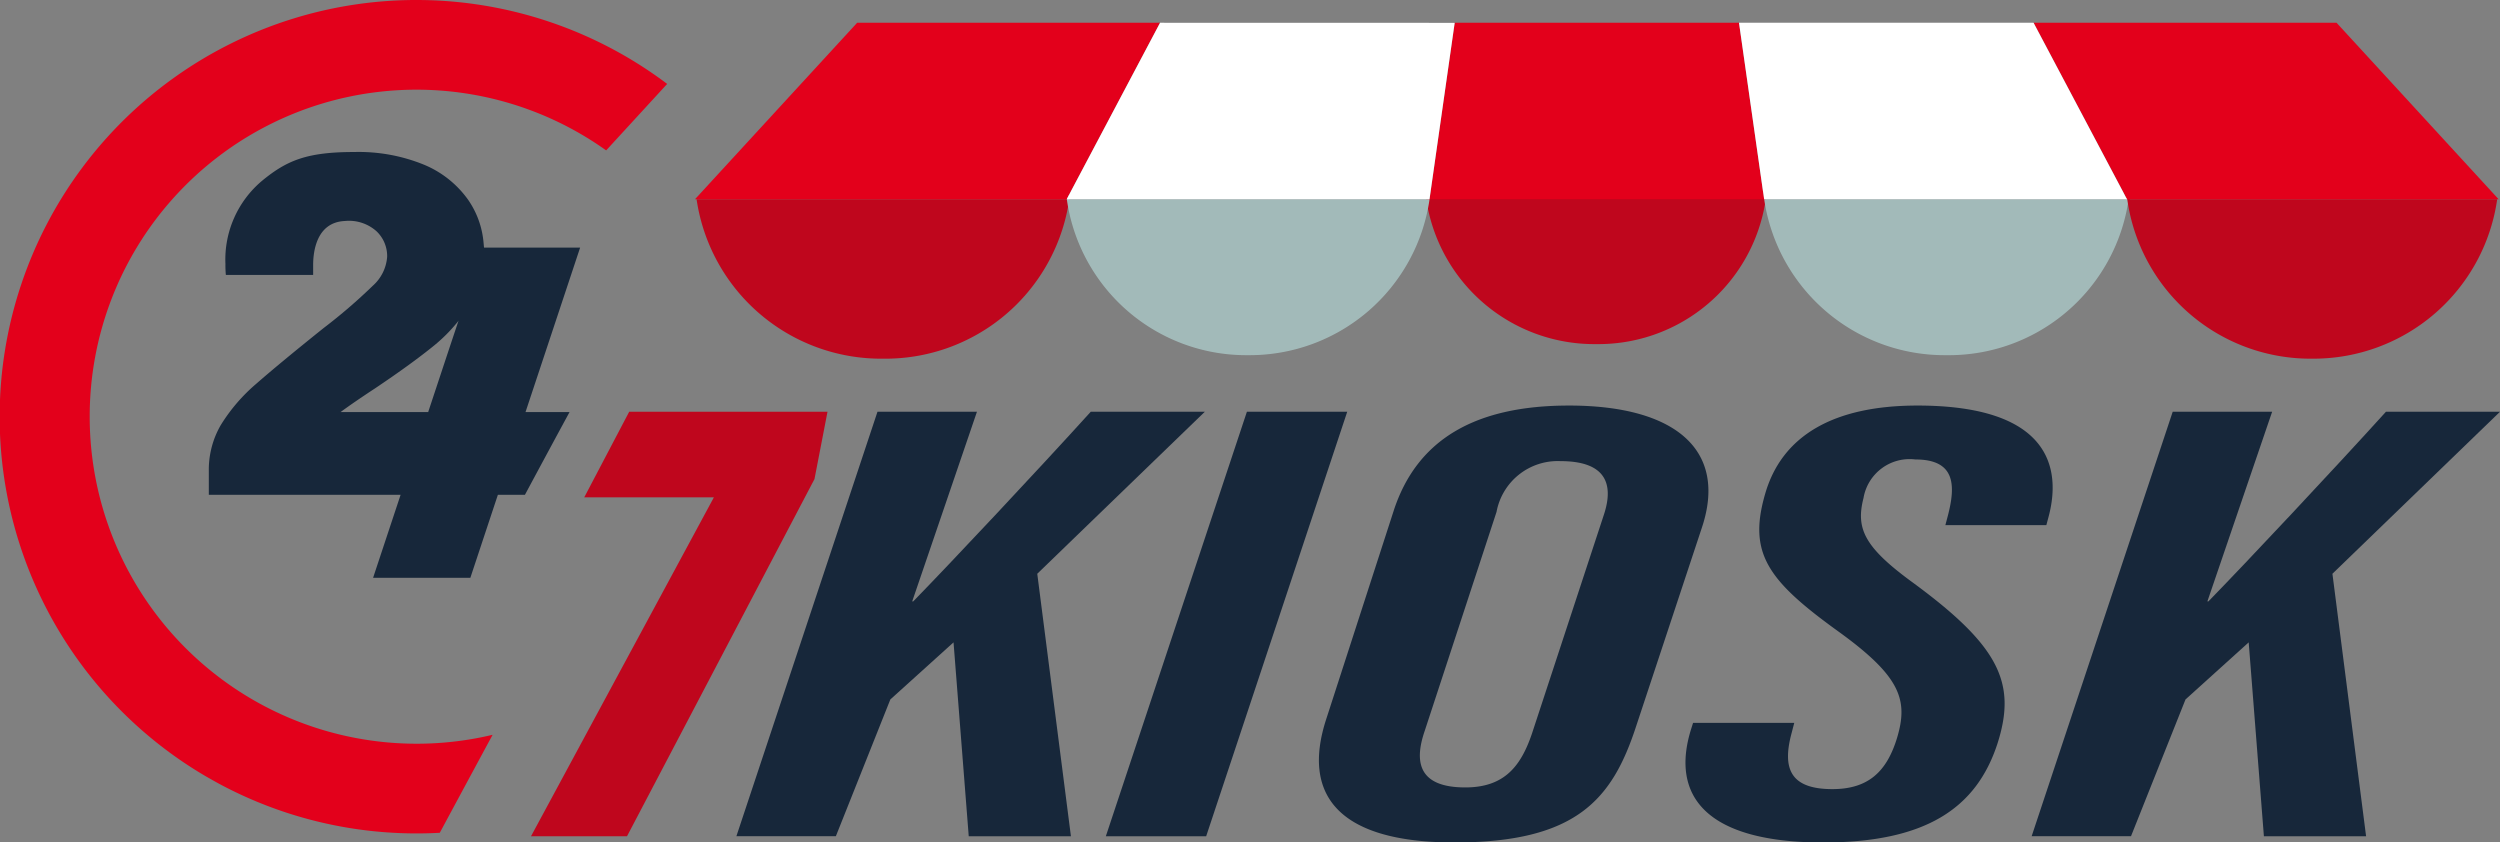 <svg xmlns="http://www.w3.org/2000/svg" width="130.57" height="44" viewBox="0 0 130.57 44"><rect x="0" y="0" width="130.57" height="44" fill="#808080" stroke="none"/><defs><style>.a,.c{fill:#bf061d;}.b{fill:#17273a;}.c,.d,.e,.f{fill-rule:evenodd;}.d{fill:#a2bab9;}.e,.g{fill:#e3001b;}.f{fill:#fff;}</style></defs><g transform="translate(-339 -68.79)"><g transform="translate(339 68.79)"><g transform="translate(0)"><g transform="translate(27.733 21.503)"><path class="a" d="M244.593,553.262q-1.168,2.23-2.348,4.471h6.769l-.033.066q-4.756,8.8-9.517,17.636h5.014q4.912-9.364,9.792-18.656l.68-3.516Z" transform="translate(-239.464 -553.262)"/></g><g transform="translate(38.463 21.181)"><path class="b" d="M266.39,553.266h5.195l-3.382,9.906h.052c1.973-2.02,6.531-6.877,9.274-9.906h5.957l-8.751,8.461,1.758,13.709h-5.337l-.794-10.126-3.3,2.981-2.846,7.144h-5.195Z" transform="translate(-259.024 -552.942)"/><path class="b" d="M306.8,553.266l-7.367,22.17h-5.24l7.367-22.17Z" transform="translate(-274.9 -552.942)"/><path class="b" d="M334.48,559.061l-3.441,10.393c-1.239,3.777-3.094,6.04-9.479,6.04-6.18,0-7.935-2.565-6.715-6.386l3.532-10.91c1.22-3.788,4.314-5.523,9.165-5.523C333.149,552.675,335.83,555.031,334.48,559.061Zm-10.72-.838L320,569.688c-.542,1.591-.335,2.932,2.126,2.932,2.031,0,2.9-1.094,3.483-2.815l3.76-11.441c.535-1.63.06-2.786-2.27-2.786A3.25,3.25,0,0,0,323.759,558.224Z" transform="translate(-284.06 -552.675)"/><path class="b" d="M355.067,569.247l-.155.594c-.465,1.785-.06,2.867,2.145,2.867,1.875,0,2.838-.913,3.375-2.664.6-1.991.2-3.216-3.062-5.57-3.7-2.667-4.717-4.088-3.829-7.167.869-3.052,3.568-4.632,7.96-4.632,6.83,0,7.548,3.184,6.848,5.809l-.116.435h-5.274l.116-.438c.434-1.633.421-2.99-1.684-2.99a2.442,2.442,0,0,0-2.707,2.012c-.4,1.564.006,2.527,2.462,4.335,4.638,3.384,5.557,5.32,4.526,8.515-1.1,3.348-3.73,5.142-9.1,5.142-6.076,0-7.981-2.4-6.9-5.9l.11-.348Z" transform="translate(-299.819 -552.675)"/><path class="b" d="M389.707,553.266H394.9l-3.382,9.906h.052c1.973-2.02,6.531-6.877,9.274-9.906H406.8l-8.751,8.461,1.758,13.709h-5.337l-.794-10.126-3.3,2.981-2.847,7.144H382.34Z" transform="translate(-314.694 -552.942)"/></g><g transform="translate(36.296 1.189)"><path class="c" d="M264.969,538.632a9.7,9.7,0,0,0,9.822-9.567,9.326,9.326,0,0,0-.233-2.076v3.318H255.229A9.739,9.739,0,0,0,264.969,538.632Z" transform="translate(-255.144 -521.088)"/><path class="c" d="M333.577,538.1a8.833,8.833,0,0,0,8.948-8.713,8.459,8.459,0,0,0-.212-1.89v3.021H324.7A8.872,8.872,0,0,0,333.577,538.1Z" transform="translate(-286.508 -521.317)"/><path class="d" d="M366.4,538.509a9.483,9.483,0,0,0,9.605-9.356,9.154,9.154,0,0,0-.228-2.031v3.245h-18.9A9.524,9.524,0,0,0,366.4,538.509Z" transform="translate(-301.033 -521.148)"/><path class="c" d="M401.024,538.632a9.659,9.659,0,0,1-9.747-9.567,9.389,9.389,0,0,1,.231-2.076v3.318h19.181A9.689,9.689,0,0,1,401.024,538.632Z" transform="translate(-316.562 -521.088)"/><path class="d" d="M299.871,538.509a9.458,9.458,0,0,1-9.557-9.356,9.186,9.186,0,0,1,.225-2.031v3.245h18.81A9.493,9.493,0,0,1,299.871,538.509Z" transform="translate(-270.983 -521.148)"/><path class="e" d="M340.811,516.231H324.989l4.7,8.879.131.251.047.089h19.411Zm-29.938,8.926-1.271-8.926H294.754l-1.313,9.2v.016h17.475Zm-47.328-8.926-8.471,9.219H274.49l.047-.089.136-.262,4.693-8.869Z" transform="translate(-255.074 -516.231)"/><path class="f" d="M295.345,516.231l-4.693,8.869-.136.262-.047.089h18.95v-.016l1.313-9.2Zm50.452,9.13-.131-.251-4.7-8.879H325.581l1.271,8.926.042.293h18.95Z" transform="translate(-271.053 -516.231)"/></g><path class="g" d="M193.593,535.83a17.079,17.079,0,0,0,21.043,16.61c-.922,1.706-1.838,3.406-2.759,5.118-.4.022-.8.033-1.207.033a21.764,21.764,0,1,1,13.083-39.145l-3.187,3.472a17.065,17.065,0,0,0-26.973,13.911Z" transform="translate(-188.908 -514.063)"/><g transform="translate(10.908 7.939)"><path class="b" d="M228.183,533.528h-5.019c-.011-.093-.016-.187-.027-.28a4.606,4.606,0,0,0-.8-2.211,5.33,5.33,0,0,0-2.348-1.854,9.03,9.03,0,0,0-3.6-.647c-2.458,0-3.509.429-4.8,1.488a5.369,5.369,0,0,0-1.931,4.366,5.175,5.175,0,0,0,.022.565h4.559v-.51c0-.7.168-2.24,1.66-2.306a2.154,2.154,0,0,1,1.651.538,1.784,1.784,0,0,1,.554,1.333,2.24,2.24,0,0,1-.746,1.508,28.742,28.742,0,0,1-2.584,2.222q-2.3,1.843-3.527,2.918a9.171,9.171,0,0,0-1.832,2.139,4.655,4.655,0,0,0-.625,2.414v1.229h10.017l-.406,1.223-1.031,3.11h5.08l1.031-3.11.406-1.223H225.3q1.16-2.164,2.331-4.323h-2.3Zm-6.8,5.162-1.136,3.428h-4.575c.461-.34,1.059-.751,1.788-1.229,1.317-.883,2.353-1.64,3.1-2.249a8.436,8.436,0,0,0,1.174-1.168,1.025,1.025,0,0,0,.1-.132Z" transform="translate(-208.792 -528.536)"/></g></g></g></g></svg>